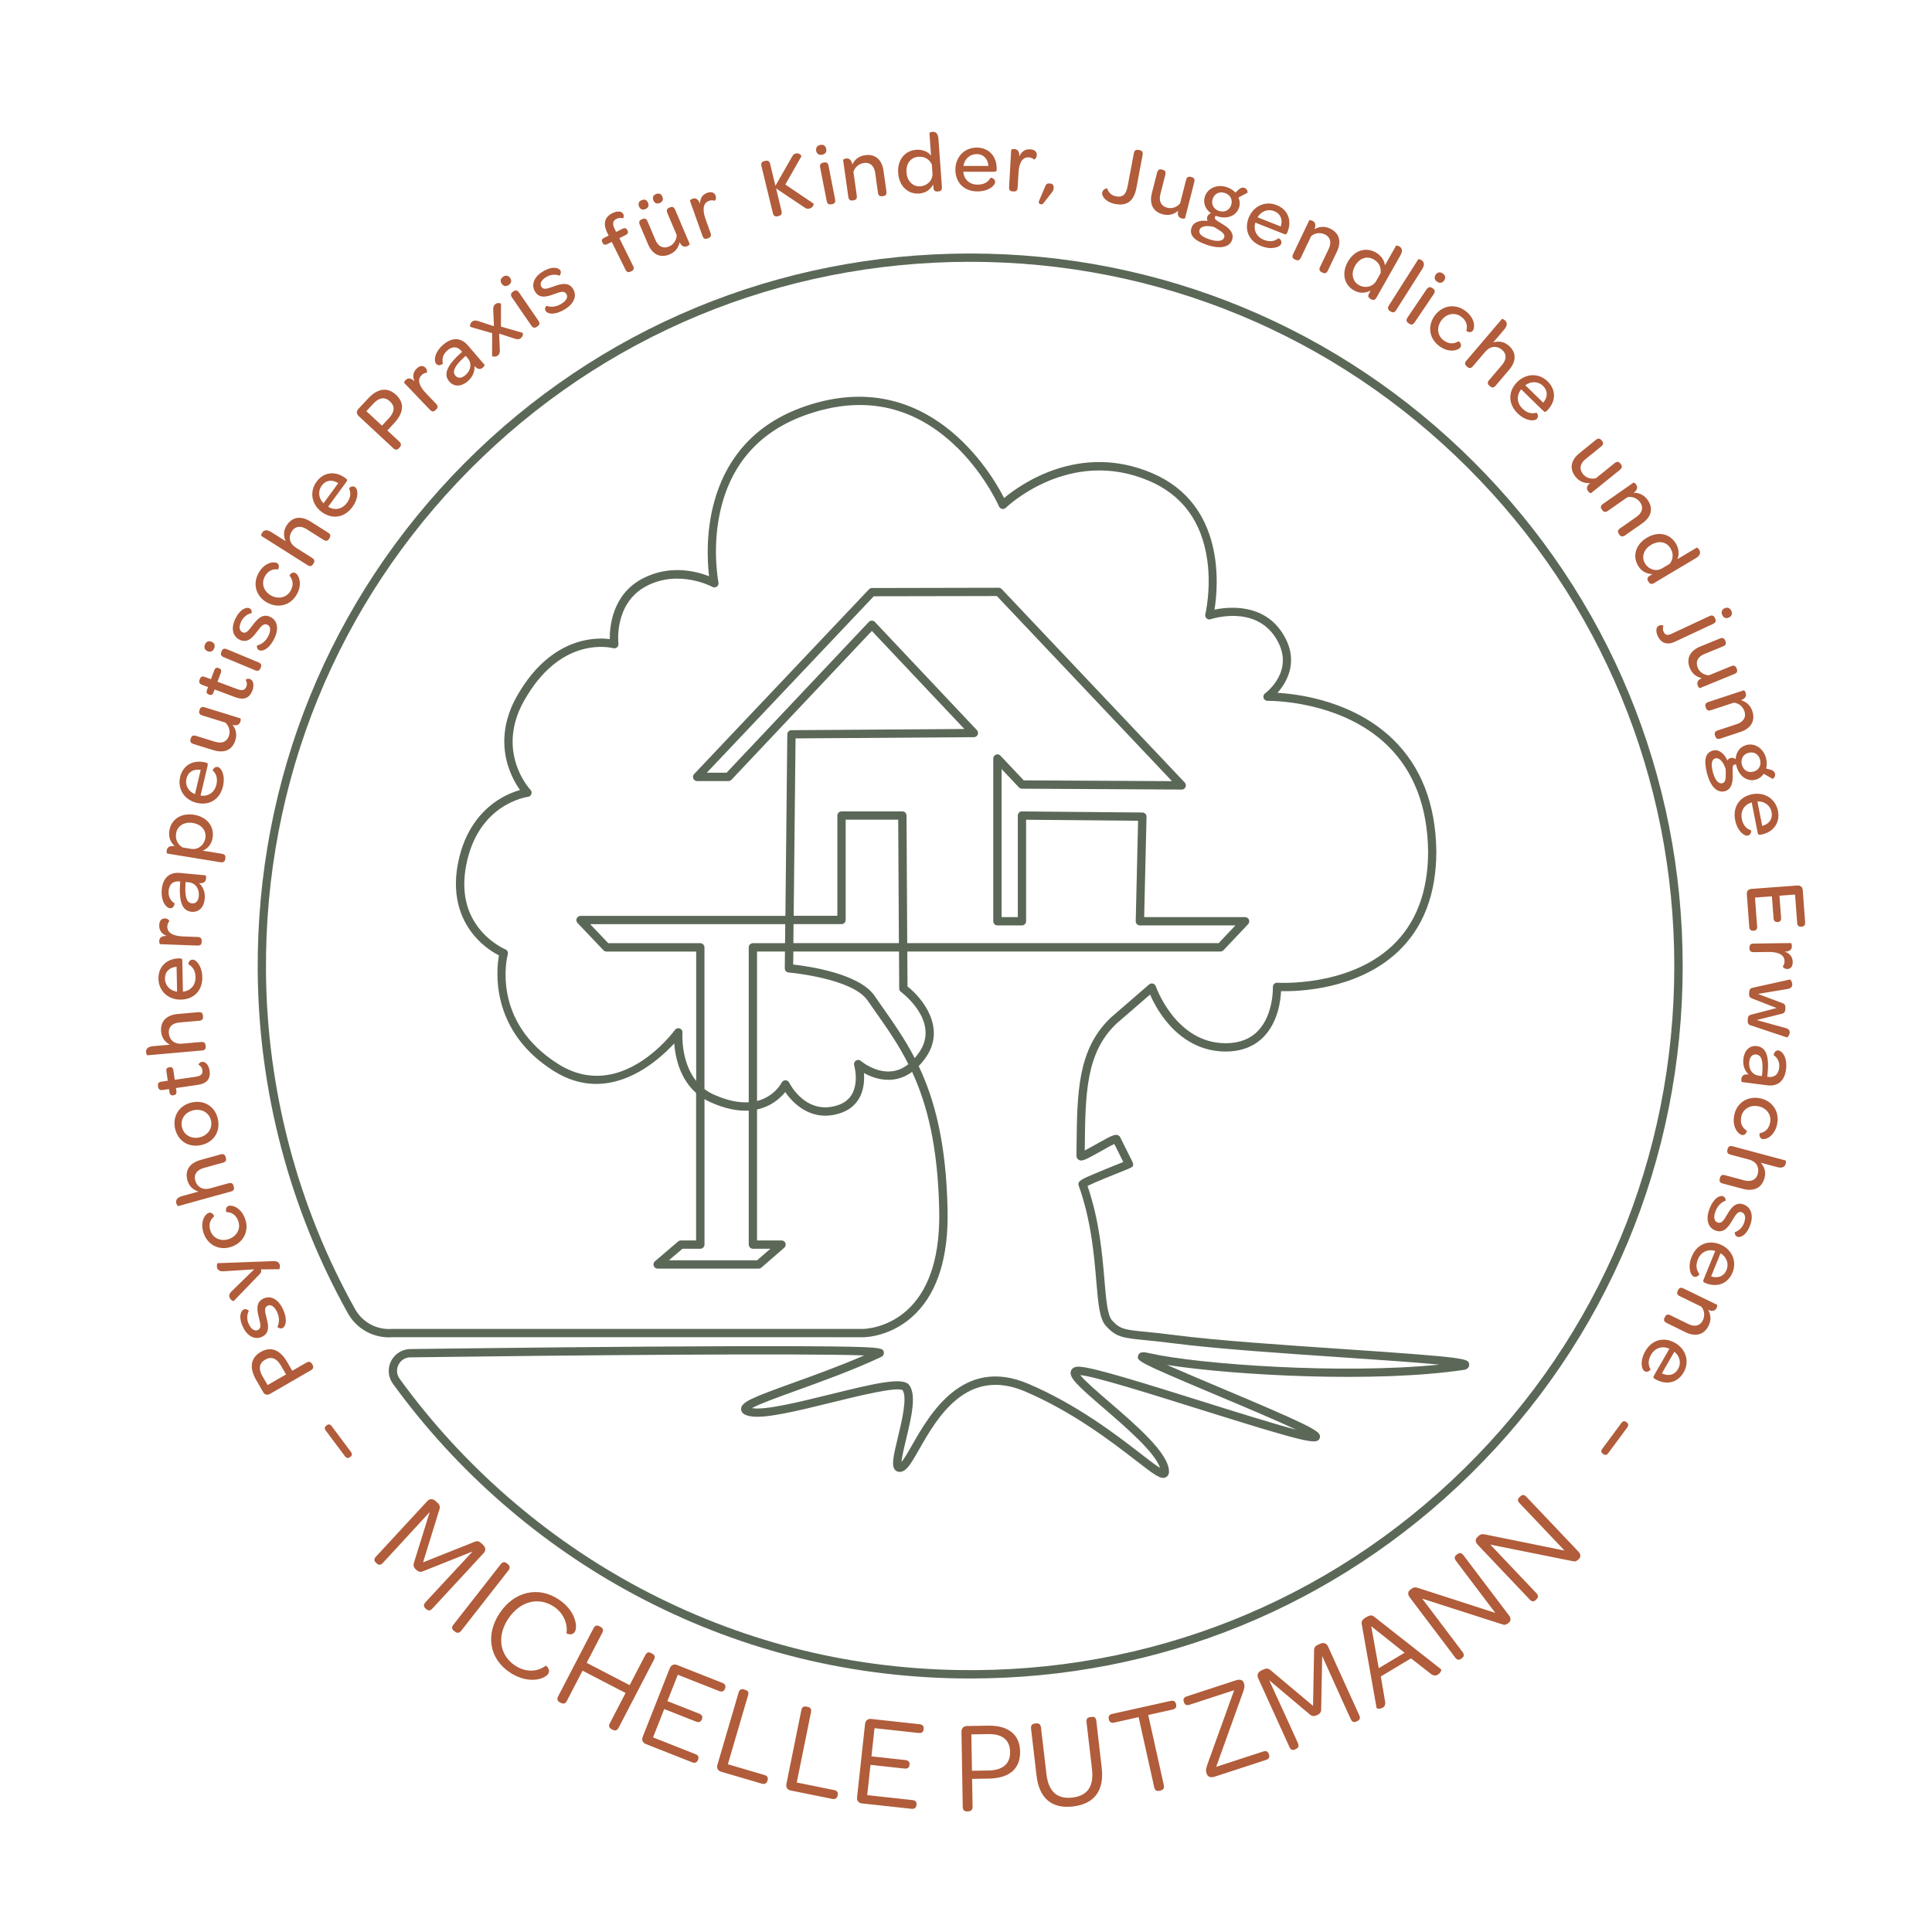 <svg xmlns="http://www.w3.org/2000/svg" xmlns:xlink="http://www.w3.org/1999/xlink" id="Baumhaus_Logo" x="0px" y="0px" viewBox="0 0 579.88 579.88" style="enable-background:new 0 0 579.88 579.88;" xml:space="preserve"><style type="text/css">	.st0{fill:#B15C3A;}	.st1{fill:#5B6858;}</style><path id="Typo" class="st0" d="M105.31,435.75c0.48,0.64,0.36,1.13-0.12,1.49l-0.19,0.14c-0.46,0.34-0.98,0.34-1.46-0.3l-5.75-7.68 c-0.48-0.65-0.34-1.14,0.12-1.49l0.19-0.14c0.48-0.36,0.98-0.34,1.46,0.3L105.31,435.75z M93.83,409.69c0.36,0.63,0.2,1.18-0.5,1.58 l-12.29,7.1c-0.79,0.46-1.59,0.26-2.02-0.48l-2.17-3.76c-2.08-3.6-1.62-6.6,1.37-8.33c3.06-1.77,5.83-0.72,8,3.04l1.5,2.59 l4.28-2.47c0.63-0.36,1.25-0.27,1.64,0.4L93.83,409.69z M85.86,412.53l-1.54-2.66c-1.29-2.23-2.92-2.82-4.72-1.78 c-1.82,1.05-2.1,2.75-0.83,4.95l1.55,2.68L85.86,412.53z M78.73,401.19c2.38-1.17,1.76-3.71,1.29-5.54 c-0.51-2.04-0.82-3.19,0.32-3.75c0.93-0.46,1.95,0.14,2.74,1.72c0.88,1.77,0.78,3.39,0.19,4.61c-0.01,0.09,0.78,0.75,1.5,0.39 c0.47-0.23,0.83-0.79,0.96-1.58c0.17-1.07-0.05-2.56-0.92-4.33c-1.43-2.89-3.68-3.98-5.82-2.92c-2.42,1.2-1.75,3.85-1.27,5.76 c0.5,2.01,0.75,3.11-0.27,3.62c-0.93,0.46-1.95-0.08-2.74-1.66c-0.7-1.42-0.63-2.91-0.04-4.07c0.05-0.08-0.81-0.76-1.53-0.4 c-0.26,0.13-0.49,0.36-0.66,0.67c-0.53,0.93-0.53,2.61,0.53,4.76C74.35,401.18,76.63,402.23,78.73,401.19z M78.3,381l5.48-0.05 c0.14,0,0.4-0.85,0.12-1.52c-0.23-0.55-0.74-0.96-1.93-0.91l-16.64,0.62c-0.14,0-0.39,0.87-0.12,1.52c0.26,0.62,0.82,1.01,2.01,0.9 l9.07-0.58l-6.64,6.47c-0.87,0.82-0.99,1.4-0.7,2.08c0.32,0.77,1.1,1.06,1.22,0.95l7.89-8.18C78.46,381.9,78.48,381.55,78.3,381z  M69.5,374.2c3.63-1.27,5.33-4.76,4.09-8.32c-0.61-1.74-1.6-2.83-2.57-3.4c-0.95-0.6-1.9-0.71-2.44-0.52 c-1.06,0.37-0.75,1.8-0.6,1.83c1.49,0.08,2.86,0.76,3.55,2.75c0.78,2.23-0.41,4.5-2.84,5.35c-2.41,0.84-4.73-0.22-5.51-2.43 c-0.7-2.01-0.05-3.37,1.06-4.37c0.1-0.12-0.58-1.42-1.59-1.07c-0.57,0.2-1.24,0.87-1.62,1.92c-0.4,1.07-0.5,2.52,0.12,4.28 C62.4,373.76,65.92,375.45,69.5,374.2z M70.18,356.2l-0.08-0.28c-0.17-0.63-0.58-1.03-1.48-0.78l-5.56,1.54 c-2.18,0.6-3.9-0.35-4.47-2.41c-0.48-1.73,0.46-3.12,2.54-3.7l5.79-1.6c0.9-0.25,1.05-0.78,0.87-1.43l-0.08-0.28 c-0.17-0.63-0.58-1.03-1.48-0.78l-6.06,1.68c-3.01,0.83-4.8,2.92-3.92,6.11c0.51,1.85,1.74,2.86,3.31,3.37l-4.94,1.37 c-1.73,0.48-1.9,1.42-1.69,2.17c0.14,0.5,0.45,0.85,0.53,0.83l15.86-4.39C70.21,357.38,70.36,356.85,70.18,356.2z M52.52,338.58 c-0.76-3.74,1.4-6.94,5.17-7.71c3.74-0.76,6.96,1.34,7.73,5.11c0.77,3.79-1.37,6.96-5.16,7.73 C56.5,344.48,53.29,342.38,52.52,338.58z M54.59,338.19c0.48,2.34,2.67,3.73,5.19,3.21c2.52-0.51,4.05-2.66,3.57-5 s-2.69-3.7-5.18-3.19C55.62,333.73,54.1,335.82,54.59,338.19z M52.94,327.47l-0.13-0.9l6.54-0.95c2.68-0.39,3.92-1.75,3.55-4.3 c-0.15-1.05-0.58-1.81-1.09-2.23c-0.39-0.31-0.8-0.44-1.21-0.38c-0.8,0.12-1.06,0.81-0.98,0.88c0.57,0.31,1.01,0.83,1.13,1.62 c0.17,1.21-0.51,1.75-2.05,1.98l-6.25,0.91l-0.41-2.81c-0.12-0.8-0.49-1.06-1.14-0.96l-0.18,0.03c-0.62,0.09-0.88,0.42-0.77,1.21 l0.41,2.81l-1.9,0.28c-0.95,0.14-1.15,0.61-1.05,1.28l0.04,0.26c0.1,0.69,0.5,1.08,1.37,0.96l1.91-0.28l0.13,0.9 c0.12,0.8,0.5,1.06,1.11,0.97l0.18-0.03C52.76,328.62,53.05,328.26,52.94,327.47z M61.73,314.06l-0.03-0.28 c-0.06-0.65-0.38-1.11-1.32-1.03l-5.75,0.5c-2.25,0.2-3.77-1.05-3.96-3.18c-0.16-1.79,1.02-2.99,3.17-3.17l5.98-0.53 c0.93-0.08,1.18-0.57,1.12-1.25l-0.03-0.29c-0.06-0.65-0.38-1.12-1.32-1.03l-6.27,0.55c-3.11,0.27-5.25,2-4.96,5.29 c0.17,1.92,1.19,3.13,2.64,3.92l-5.1,0.45c-1.79,0.16-2.13,1.05-2.06,1.82c0.04,0.52,0.29,0.92,0.37,0.91l16.4-1.44 C61.54,315.23,61.79,314.74,61.73,314.06z M47.56,293.78c-0.07-3.61,2.43-6.05,6.18-6.13l0.21,0c0.55-0.01,0.76,0.17,0.77,0.76 l0.18,9.23c0.16,0,0.31-0.03,0.47-0.06c2.05-0.4,3.37-2.07,3.32-4.28c-0.04-2.18-1.03-3.26-2.16-3.89 c-0.05-0.05,0.16-1.36,1.25-1.38c0.55-0.01,1.26,0.44,1.85,1.34c0.59,0.9,1.06,2.22,1.09,3.93c0.08,3.95-2.5,6.66-6.4,6.73 C50.52,300.12,47.63,297.48,47.56,293.78z M49.51,293.77c0.04,2.05,1.55,3.61,3.64,3.88l-0.15-7.49 C50.85,290.34,49.47,291.69,49.51,293.77z M50.03,280.91c-0.36-0.01-0.68,0.03-0.94,0.07c-1,0.22-1.28,0.86-1.3,1.46 c-0.02,0.52,0.17,0.94,0.25,0.95l11.23,0.42c0.94,0.04,1.24-0.42,1.26-1.1l0.01-0.29c0.02-0.65-0.24-1.15-1.18-1.19l-4.39-0.16 c-2.88-0.11-4.83-0.99-4.75-3.02c0.03-0.7,0.28-1.19,0.61-1.56c0.05-0.05-0.31-0.79-1.3-0.83c-1.04-0.04-1.69,0.69-1.74,1.99 C47.73,279.24,48.52,280.31,50.03,280.91z M49.56,271.6c-0.7-0.93-1.21-2.49-1.01-4.61c0.33-3.52,2.32-5.27,5.47-4.98l7.64,0.71 c0.13,0.01,0.24,0.49,0.2,0.96c-0.07,0.7-0.43,1.24-1.28,1.37c-0.24,0.03-0.53,0.06-0.86,0.02c1.26,1.08,1.91,2.79,1.73,4.68 c-0.25,2.67-1.82,4.11-3.94,3.92c-2.87-0.27-3.86-3.12-3.45-8.75l0.03-0.34l-0.26-0.02c-1.89-0.18-3.03,0.82-3.21,2.81 c-0.17,1.89,0.71,3.09,1.79,3.77c0.03,0-0.15,1.58-1.39,1.46C50.57,272.56,50.02,272.22,49.56,271.6z M57.64,271.15 c1.11,0.1,1.89-0.71,2.03-2.19c0.21-2.23-1.04-3.96-3.01-4.14l-0.96-0.09l-0.04,0.7C55.46,269.07,55.96,270.99,57.64,271.15z  M50.18,256.19c-0.08-0.01-0.22-0.46-0.13-0.97c0.1-0.62,0.5-1.26,1.66-1.28c0.13-0.01,0.47,0,0.73,0.04 c-1.28-1.18-1.93-2.74-1.6-4.71c0.54-3.31,3.48-5.36,7.41-4.72c3.88,0.63,6.12,3.5,5.57,6.91c-0.33,2.05-1.65,3.37-3,3.86l5.8,0.94 c0.92,0.15,1.13,0.68,1.02,1.33l-0.05,0.28c-0.11,0.67-0.47,1.08-1.39,0.93L50.18,256.19z M54.8,254.36l2.59,0.42 c2.08,0.34,3.9-1.16,4.24-3.21c0.38-2.31-1.15-4.14-3.76-4.56c-2.57-0.42-4.65,0.88-5.01,3.08 C52.55,251.99,53.34,253.46,54.8,254.36z M54.06,233.23c0.83-3.52,3.86-5.26,7.5-4.4l0.2,0.05c0.53,0.12,0.69,0.35,0.56,0.93 l-2.12,8.98c0.15,0.04,0.31,0.05,0.47,0.06c2.08,0.12,3.77-1.17,4.28-3.32c0.5-2.13-0.19-3.41-1.12-4.3 c-0.04-0.06,0.49-1.27,1.55-1.02c0.53,0.12,1.11,0.74,1.46,1.76c0.35,1.02,0.47,2.41,0.08,4.08c-0.91,3.85-4.07,5.83-7.87,4.93 C55.36,240.11,53.22,236.82,54.06,233.23z M58.52,238.37l1.72-7.29c-2.13-0.37-3.8,0.6-4.28,2.62 C55.49,235.7,56.56,237.59,58.52,238.37z M58.05,223.3l6.06,1.87c2.98,0.92,5.56,0.14,6.54-3.01c0.57-1.84,0.1-3.4-0.86-4.62 c0.3,0.09,0.56,0.12,0.8,0.14c0.97,0.03,1.39-0.52,1.57-1.12c0.14-0.47,0.07-0.93-0.01-0.95l-10.7-3.31 c-0.92-0.28-1.33,0.08-1.53,0.72l-0.08,0.27c-0.19,0.62-0.03,1.16,0.86,1.44l6.93,2.14c1.07,1.01,1.56,2.44,1.1,3.93 c-0.56,1.81-2.1,2.48-4.16,1.84l-5.76-1.78c-0.92-0.28-1.33,0.08-1.53,0.73l-0.08,0.27C57,222.48,57.16,223.02,58.05,223.3z  M60.65,205.55l1.8,0.67l-0.32,0.85c-0.28,0.75-0.08,1.17,0.51,1.38l0.17,0.06c0.58,0.22,1.01,0.04,1.29-0.71l0.32-0.85l6.18,2.31 c2.53,0.95,4.28,0.35,5.18-2.06c0.37-1,0.36-1.86,0.12-2.48c-0.19-0.46-0.49-0.77-0.88-0.91c-0.75-0.28-1.32,0.2-1.28,0.3 c0.35,0.55,0.49,1.21,0.21,1.97c-0.43,1.14-1.29,1.29-2.75,0.75l-5.92-2.21l0.99-2.65c0.28-0.75,0.07-1.17-0.53-1.39l-0.17-0.07 c-0.58-0.22-0.98-0.06-1.26,0.7l-0.99,2.65l-1.8-0.67c-0.9-0.34-1.3-0.01-1.54,0.62l-0.09,0.24 C59.66,204.71,59.82,205.24,60.65,205.55z M62.32,195.46c0.84,0.35,1.59,0.04,1.96-0.85c0.38-0.91,0.09-1.63-0.78-1.99 c-0.86-0.36-1.6-0.08-1.97,0.81C61.14,194.35,61.45,195.1,62.32,195.46z M67.12,197.24l9.48,3.95c0.86,0.36,1.32,0.01,1.58-0.61 l0.1-0.24c0.26-0.62,0.18-1.17-0.69-1.53l-9.48-3.95c-0.89-0.37-1.33-0.05-1.59,0.58l-0.1,0.24 C66.16,196.3,66.26,196.88,67.12,197.24z M71.99,192.05c2.4,1.13,4-0.94,5.14-2.45c1.27-1.67,1.98-2.63,3.13-2.09 c0.94,0.44,1.11,1.61,0.36,3.21c-0.84,1.79-2.16,2.72-3.48,3.02c-0.08,0.05-0.1,1.07,0.63,1.41c0.47,0.22,1.13,0.16,1.83-0.23 c0.94-0.54,1.97-1.63,2.81-3.42c1.37-2.92,0.82-5.36-1.35-6.37c-2.45-1.15-4.1,1.04-5.29,2.6c-1.26,1.65-1.96,2.53-2.99,2.04 c-0.94-0.44-1.16-1.57-0.41-3.18c0.67-1.44,1.88-2.3,3.16-2.57c0.09-0.01,0.09-1.11-0.64-1.45c-0.26-0.12-0.59-0.16-0.93-0.09 c-1.05,0.17-2.38,1.21-3.39,3.38C69.27,188.62,69.87,191.06,71.99,192.05z M80.21,180.88c3.38,1.84,7.11,0.76,8.91-2.55 c0.88-1.62,1.03-3.08,0.79-4.18c-0.19-1.11-0.75-1.89-1.25-2.16c-0.98-0.53-1.84,0.66-1.76,0.79c0.94,1.16,1.35,2.63,0.35,4.48 c-1.13,2.08-3.61,2.71-5.87,1.49c-2.24-1.22-3.02-3.65-1.9-5.71c1.02-1.87,2.46-2.3,3.95-2.14c0.15-0.01,0.66-1.38-0.27-1.89 c-0.52-0.29-1.48-0.33-2.5,0.09c-1.06,0.43-2.2,1.32-3.09,2.97C75.77,175.33,76.87,179.07,80.21,180.88z M92.05,158.84l5.08,3.21 c0.79,0.5,1.28,0.26,1.64-0.31l0.15-0.24c0.35-0.55,0.37-1.12-0.42-1.62l-5.32-3.36c-2.64-1.67-5.39-1.59-7.15,1.2 c-1.03,1.63-0.95,3.21-0.28,4.72l-4.33-2.74c-1.52-0.96-2.33-0.46-2.74,0.2c-0.28,0.44-0.33,0.9-0.26,0.94l13.91,8.8 c0.79,0.5,1.28,0.26,1.64-0.32l0.15-0.24c0.35-0.55,0.37-1.12-0.42-1.62l-4.88-3.08c-1.91-1.21-2.36-3.12-1.22-4.92 C88.57,157.93,90.23,157.69,92.05,158.84z M106.6,146.22c0.44,0.32,0.73,1.12,0.66,2.19c-0.08,1.07-0.5,2.4-1.51,3.79 c-2.33,3.19-6.02,3.78-9.17,1.48c-3.06-2.24-3.76-6.09-1.58-9.08c2.13-2.92,5.6-3.35,8.62-1.14l0.17,0.12 c0.44,0.32,0.5,0.59,0.15,1.07l-5.45,7.45c0.12,0.09,0.27,0.16,0.41,0.23c1.87,0.92,3.93,0.39,5.23-1.39 c1.29-1.76,1.16-3.21,0.64-4.4C104.77,146.49,105.72,145.58,106.6,146.22z M97.1,151.06l4.42-6.05c-1.82-1.17-3.74-0.92-4.96,0.75 C95.35,147.43,95.61,149.59,97.1,151.06z M118.05,134.54l-10.4-9.67c-0.67-0.62-0.71-1.45-0.13-2.08l2.96-3.18 c2.83-3.05,5.83-3.49,8.37-1.13c2.59,2.41,2.4,5.36-0.55,8.54l-2.04,2.19l3.62,3.36c0.53,0.5,0.63,1.12,0.1,1.69l-0.27,0.29 C119.21,135.08,118.64,135.09,118.05,134.54z M114.65,127.76l2.09-2.25c1.75-1.89,1.84-3.62,0.31-5.03 c-1.54-1.43-3.25-1.21-4.98,0.66l-2.11,2.27L114.65,127.76z M129.05,123c0.65,0.68,1.18,0.56,1.67,0.09l0.21-0.2 c0.47-0.45,0.63-1-0.02-1.67l-3.04-3.17c-2-2.08-2.78-4.07-1.32-5.47c0.51-0.49,1.03-0.66,1.52-0.7c0.07,0,0.33-0.78-0.35-1.5 c-0.72-0.75-1.7-0.68-2.63,0.22c-1.15,1.1-1.32,2.42-0.65,3.9c-0.25-0.26-0.5-0.45-0.72-0.6c-0.87-0.53-1.52-0.27-1.95,0.14 c-0.38,0.36-0.53,0.8-0.48,0.85L129.05,123z M130.93,109.21c-0.31-0.35-0.46-0.97-0.37-1.74c0.14-1.15,0.86-2.63,2.48-4.02 c2.68-2.3,5.33-2.18,7.4,0.23l5,5.82c0.08,0.1-0.17,0.52-0.52,0.83c-0.53,0.46-1.17,0.59-1.87,0.1c-0.19-0.14-0.42-0.33-0.64-0.58 c0.15,1.65-0.57,3.33-2.01,4.57c-2.03,1.74-4.17,1.69-5.56,0.08c-1.88-2.19-0.6-4.93,3.61-8.69l0.25-0.22l-0.17-0.2 c-1.24-1.44-2.74-1.52-4.26-0.21c-1.44,1.24-1.64,2.72-1.33,3.96C132.97,109.15,131.75,110.16,130.93,109.21z M139.25,107.28 c-2.68,2.47-3.66,4.2-2.55,5.49c0.73,0.85,1.86,0.8,2.98-0.16c1.7-1.46,2-3.57,0.72-5.07l-0.63-0.73L139.25,107.28z M147.73,100 l-0.04,6.81c-0.02,0.15,0.97,0.47,1.7-0.08c0.52-0.39,0.7-1.02,0.63-1.84l-0.21-4.76l4.6,1.48c0.74,0.29,1.35,0.32,1.91-0.11 c0.77-0.58,0.68-1.56,0.54-1.61l-6.5-1.87l0.01-6.85c0-0.13-0.96-0.45-1.71,0.11c-0.42,0.31-0.7,0.89-0.62,1.81l0.22,4.82l-4.62-1.5 c-0.78-0.29-1.37-0.3-1.93,0.12c-0.73,0.55-0.68,1.52-0.54,1.58L147.73,100z M153.67,89.28l5.82,8.46c0.53,0.77,1.1,0.73,1.66,0.34 l0.21-0.15c0.56-0.38,0.78-0.88,0.25-1.66l-5.82-8.46c-0.54-0.79-1.09-0.76-1.65-0.38l-0.21,0.15 C153.37,87.97,153.14,88.51,153.67,89.28z M152.7,85.53c0.81-0.56,0.95-1.32,0.42-2.09c-0.53-0.77-1.3-0.93-2.1-0.39 c-0.81,0.56-0.96,1.36-0.43,2.13C151.12,85.93,151.91,86.08,152.7,85.53z M166.23,88.3c1.98-0.71,3.09-1.14,3.77-0.06 c0.55,0.88,0.06,1.96-1.44,2.9c-1.67,1.05-3.29,1.11-4.56,0.65c-0.09,0-0.67,0.85-0.24,1.53c0.28,0.44,0.87,0.75,1.67,0.8 c1.08,0.06,2.54-0.3,4.22-1.35c2.73-1.71,3.59-4.06,2.33-6.09c-1.43-2.29-4.01-1.36-5.86-0.69c-1.95,0.7-3.02,1.06-3.62,0.09 c-0.55-0.88-0.12-1.95,1.38-2.89c1.34-0.84,2.83-0.92,4.05-0.45c0.08,0.04,0.67-0.88,0.25-1.57c-0.15-0.24-0.41-0.45-0.73-0.58 c-0.98-0.43-2.65-0.27-4.68,1c-2.58,1.61-3.39,3.99-2.15,5.98C161.99,89.82,164.46,88.95,166.23,88.3z M180.86,72.87 c0.29,0.58,0.72,0.75,1.46,0.38l1.3-0.64l4.11,8.32c0.41,0.84,0.98,0.88,1.59,0.58l0.23-0.12c0.61-0.3,0.88-0.75,0.46-1.59 l-4.11-8.32l1.84-0.91c0.75-0.37,0.88-0.81,0.6-1.37l-0.08-0.16c-0.28-0.56-0.71-0.72-1.45-0.36l-1.89,0.93l-0.4-0.82 c-0.78-1.58-0.64-2.53,0.48-3.08c0.7-0.35,1.51-0.34,2-0.18c0.07,0.02,0.39-0.63,0.06-1.28c-0.2-0.4-0.57-0.68-1.12-0.75 c-0.56-0.07-1.28,0.05-2.14,0.48c-2.24,1.1-2.92,3.07-1.53,5.89l0.42,0.84l-1.31,0.64c-0.75,0.37-0.89,0.79-0.61,1.35L180.86,72.87z  M198.03,60.93c0.86-0.37,1.14-1.05,0.77-1.91c-0.38-0.89-1.05-1.14-1.93-0.76c-0.81,0.34-1.12,1.01-0.75,1.9 C196.48,61.02,197.19,61.28,198.03,60.93z M200.8,73.99c-1.75,0.74-3.25-0.01-4.09-1.99l-2.35-5.55c-0.38-0.89-0.92-0.97-1.54-0.7 l-0.26,0.11c-0.6,0.25-0.91,0.72-0.54,1.59l2.48,5.84c1.22,2.87,3.48,4.34,6.52,3.05c1.77-0.75,2.66-2.12,2.98-3.64 c0.12,0.29,0.27,0.51,0.41,0.7c0.6,0.76,1.29,0.72,1.87,0.48c0.46-0.19,0.76-0.55,0.73-0.62l-4.37-10.32 c-0.38-0.89-0.92-0.97-1.54-0.7l-0.26,0.11c-0.6,0.25-0.91,0.72-0.54,1.58l2.83,6.68C203.01,72.09,202.23,73.38,200.8,73.99z  M193.72,62.76c0.86-0.37,1.14-1.05,0.77-1.91c-0.38-0.89-1.05-1.14-1.93-0.76c-0.81,0.34-1.12,1.01-0.75,1.9 C192.17,62.85,192.88,63.11,193.72,62.76z M212.33,71.59l0.27-0.1c0.61-0.22,0.98-0.66,0.67-1.54l-1.48-4.14 c-0.97-2.72-0.88-4.85,1.03-5.53c0.66-0.24,1.21-0.18,1.68-0.02c0.07,0.03,0.62-0.58,0.29-1.51c-0.35-0.98-1.27-1.31-2.49-0.88 c-1.49,0.53-2.19,1.67-2.19,3.3c-0.12-0.34-0.28-0.62-0.41-0.85c-0.58-0.84-1.28-0.87-1.84-0.67c-0.49,0.17-0.81,0.51-0.79,0.58 l3.78,10.58C211.16,71.7,211.7,71.81,212.33,71.59z M232.94,56.55l8.44,5.66c0.56,0.43,1.04,0.52,1.59,0.39 c1.14-0.28,1.35-1.4,1.21-1.5l-8.47-5.71l4.84-8.5c0.03-0.11-0.59-1.09-1.7-0.82c-0.46,0.11-0.85,0.37-1.24,1.18l-4.87,8.51 l-1.59-6.57c-0.19-0.78-0.67-1.1-1.43-0.91l-0.38,0.09c-0.71,0.17-0.99,0.67-0.8,1.45l3.44,14.17c0.19,0.78,0.67,1.1,1.37,0.93 l0.38-0.09c0.76-0.18,1.04-0.68,0.85-1.46L232.94,56.55z M247.33,48.77l-0.26,0.05c-0.66,0.13-1.09,0.53-0.91,1.45l1.98,10.08 c0.18,0.92,0.72,1.1,1.38,0.97l0.25-0.05c0.66-0.13,1.07-0.5,0.89-1.42l-1.98-10.08C248.51,48.83,248,48.64,247.33,48.77z  M246.77,46.44c0.97-0.19,1.4-0.83,1.22-1.75c-0.18-0.92-0.83-1.38-1.77-1.19c-0.97,0.19-1.42,0.86-1.24,1.78 C245.15,46.18,245.82,46.63,246.77,46.44z M259.35,48.91c1.8-0.25,3.04,0.88,3.33,2.97l0.84,5.97c0.13,0.93,0.63,1.14,1.3,1.05 l0.28-0.04c0.64-0.09,1.09-0.44,0.96-1.37l-0.89-6.28c-0.43-3.06-2.27-5.09-5.54-4.63c-1.88,0.27-3.12,1.36-3.81,2.77 c-0.29-1.64-1.19-1.88-1.88-1.78c-0.51,0.07-0.9,0.34-0.89,0.42l1.57,11.12c0.13,0.93,0.63,1.14,1.3,1.05l0.28-0.04 c0.64-0.09,1.09-0.44,0.96-1.37l-1.01-7.18C256.61,50.19,257.73,49.14,259.35,48.91z M282.71,56.15c0.07,0.93-0.38,1.25-1.06,1.3 l-0.26,0.02c-0.67,0.05-1.16-0.2-1.23-1.14l-0.07-0.96c-0.88,1.57-2.24,2.58-4.21,2.72c-3.35,0.24-6.02-2.21-6.3-6.15 c-0.28-3.94,2-6.74,5.45-6.98c2.02-0.14,3.62,0.68,4.42,1.75l-0.48-6.79c-0.01-0.08,0.42-0.32,0.91-0.35 c0.8-0.06,1.66,0.3,1.79,2.09L282.71,56.15z M279.87,52l-0.19-2.65c-0.76-1.54-2.1-2.43-4.02-2.3c-2.33,0.17-3.76,2.04-3.58,4.71 c0.18,2.59,1.92,4.32,4.15,4.17C278.31,55.78,280.02,54.12,279.87,52z M293.36,57.45c-3.95,0-6.6-2.62-6.61-6.52 c0-3.8,2.7-6.63,6.39-6.63c3.61,0,6.01,2.55,6.01,6.29l0,0.21c0,0.55-0.18,0.75-0.78,0.75l-9.23,0c0,0.16,0.03,0.31,0.05,0.47 c0.36,2.05,2,3.41,4.21,3.4c2.19,0,3.28-0.96,3.93-2.08c0.05-0.05,1.35,0.18,1.35,1.27c0,0.54-0.47,1.25-1.38,1.82 C296.4,57.01,295.08,57.45,293.36,57.45z M289.17,49.81l7.49,0c-0.13-2.16-1.46-3.56-3.54-3.56 C291.07,46.25,289.48,47.73,289.17,49.81z M311.19,46.6c0.06-1.04-0.66-1.7-1.96-1.78c-1.58-0.09-2.67,0.68-3.3,2.18 c0.02-0.36-0.01-0.68-0.05-0.94c-0.2-1-0.84-1.3-1.43-1.33c-0.52-0.03-0.95,0.15-0.95,0.23l-0.63,11.21 c-0.05,0.93,0.4,1.25,1.07,1.28l0.29,0.02c0.65,0.04,1.16-0.22,1.21-1.16l0.25-4.39c0.16-2.88,1.08-4.81,3.1-4.69 c0.7,0.04,1.18,0.3,1.55,0.63C310.38,47.93,311.13,47.59,311.19,46.6z M313.04,61.16l2.46-3.12c0.55-0.6,0.7-1.06,0.74-1.5 l0.01-0.13c0.07-0.8-0.33-1.26-0.97-1.32l-0.23-0.02c-0.88-0.08-1.13,0.31-1.43,1.09l-1.81,4.27 C311.52,61.2,312.67,61.57,313.04,61.16z M341.1,56.33l1.85-9.86c0.15-0.79-0.16-1.27-0.9-1.41l-0.38-0.07 c-0.74-0.14-1.2,0.2-1.35,0.99l-1.85,9.83c-0.49,2.63-1.5,3.5-3.52,3.12c-1.35-0.25-2.26-1.19-2.65-2.38 c-0.03-0.11-1.28,0.21-1.47,1.2c-0.24,1.25,1.24,2.98,3.89,3.48C338.28,61.91,340.35,60.34,341.1,56.33z M358.46,54.65 c0.24-0.93-0.15-1.33-0.8-1.49l-0.28-0.07c-0.63-0.16-1.16,0.02-1.39,0.93l-1.79,7.03c-0.96,1.12-2.36,1.68-3.87,1.29 c-1.84-0.47-2.58-1.97-2.05-4.06l1.49-5.84c0.24-0.93-0.14-1.32-0.8-1.49l-0.28-0.07c-0.63-0.16-1.16,0.03-1.39,0.93l-1.57,6.15 c-0.77,3.02,0.14,5.56,3.33,6.38c1.86,0.47,3.4-0.07,4.57-1.09c-0.08,0.3-0.09,0.57-0.1,0.81c0.02,0.97,0.59,1.36,1.2,1.51 c0.48,0.12,0.93,0.02,0.95-0.05L358.46,54.65z M361.63,59.01c0.81-2.5,3.61-3.8,6.56-2.85c1.04,0.34,1.94,0.93,2.61,1.64l1.01-0.93 c0.61-0.52,1.1-0.68,1.71-0.48c0.92,0.3,1.01,1.42,0.92,1.45l-2.71,1.44c0.4,0.95,0.5,1.99,0.18,2.98c-0.81,2.5-3.53,3.64-6.55,2.66 l-0.45-0.14c-0.15,0.12-0.21,0.23-0.26,0.38c-0.25,0.77,0.87,1.21,2.77,2.41c1.54,0.99,3.04,2.41,2.41,4.37 c-0.73,2.25-3.48,2.89-7.41,1.61c-4.01-1.3-5.52-2.97-4.79-5.19c0.56-1.73,2.57-2.36,4.84-2.04c-0.22-0.34-0.27-0.77-0.11-1.26 c0.16-0.5,0.58-0.85,1.08-1.07C361.75,62.77,361.03,60.86,361.63,59.01z M364.41,68.14c-2.07-0.54-3.98-0.36-4.39,0.9 c-0.34,1.06,0.67,2.05,3.02,2.81c2.4,0.78,4.03,0.57,4.41-0.62c0.3-0.94-0.7-1.65-1.9-2.39L364.41,68.14z M365.89,63.32 c1.63,0.53,3.12-0.19,3.65-1.8c0.51-1.58-0.26-3.06-1.94-3.61c-1.61-0.52-3.1,0.2-3.62,1.8C363.45,61.32,364.26,62.79,365.89,63.32z  M374.79,65.37c1.4-3.53,4.96-5.17,8.39-3.81c3.36,1.33,4.65,4.58,3.27,8.06l-0.08,0.19c-0.2,0.51-0.45,0.63-1,0.41l-8.58-3.4 c-0.06,0.15-0.09,0.3-0.12,0.45c-0.42,2.04,0.61,3.9,2.66,4.72c2.03,0.8,3.4,0.31,4.42-0.49c0.07-0.03,1.19,0.67,0.79,1.68 c-0.2,0.51-0.89,0.99-1.95,1.18c-1.06,0.2-2.45,0.12-4.05-0.51C374.85,72.41,373.36,69,374.79,65.37z M377.45,65.22l6.96,2.76 c0.67-2.05-0.04-3.85-1.98-4.61C380.53,62.61,378.51,63.4,377.45,65.22z M388.61,77.86l0.26,0.12c0.59,0.28,1.16,0.23,1.56-0.61 l3.13-6.54c1.12-0.9,2.63-1.16,4.11-0.46c1.64,0.78,2.04,2.42,1.14,4.32l-2.6,5.44c-0.4,0.84-0.1,1.3,0.51,1.6l0.26,0.12 c0.59,0.28,1.16,0.23,1.56-0.61l2.73-5.72c1.33-2.79,0.93-5.49-2.05-6.92c-1.71-0.82-3.35-0.59-4.71,0.2 c0.67-1.52,0.05-2.22-0.58-2.52c-0.47-0.22-0.93-0.22-0.97-0.15l-4.84,10.13C387.7,77.11,388,77.57,388.61,77.86z M404.54,78.57 c1.95-3.44,5.39-4.5,8.4-2.8c1.76,1,2.64,2.57,2.72,3.9l3.36-5.93c0.04-0.07,0.53-0.03,0.96,0.21c0.7,0.4,1.22,1.17,0.33,2.73 l-7.17,12.64c-0.46,0.81-1.01,0.83-1.6,0.5l-0.23-0.13c-0.59-0.33-0.85-0.81-0.39-1.63l0.47-0.84c-1.6,0.82-3.3,0.91-5.02-0.07 C403.47,85.53,402.59,82.01,404.54,78.57z M407.87,85.57c1.81,1.03,4.15,0.59,5.2-1.26l1.31-2.31c0.22-1.7-0.4-3.19-2.08-4.14 c-2.04-1.16-4.27-0.39-5.59,1.94C405.43,82.06,405.92,84.47,407.87,85.57z M417.2,93.37l0.22,0.14c0.57,0.36,1.12,0.37,1.62-0.42 l7.79-12.27c0.96-1.51,0.48-2.31-0.2-2.75c-0.42-0.26-0.9-0.33-0.94-0.26l-8.83,13.89C416.37,92.51,416.63,93.01,417.2,93.37z  M431.35,84.55c0.82,0.55,1.58,0.41,2.1-0.37c0.52-0.78,0.39-1.56-0.41-2.1c-0.82-0.55-1.61-0.4-2.14,0.38 C430.4,83.21,430.55,84.01,431.35,84.55z M422.74,97l0.21,0.15c0.56,0.38,1.11,0.4,1.63-0.37l5.75-8.51c0.54-0.8,0.31-1.3-0.25-1.68 l-0.22-0.14c-0.56-0.38-1.14-0.4-1.67,0.38l-5.75,8.51C421.93,96.11,422.18,96.62,422.74,97z M430.68,94.66 c-2.3,3.09-1.75,6.93,1.27,9.18c1.48,1.1,2.91,1.45,4.03,1.38c1.13-0.04,1.97-0.47,2.32-0.93c0.67-0.9-0.39-1.91-0.53-1.85 c-1.28,0.76-2.79,0.97-4.48-0.29c-1.9-1.41-2.18-3.96-0.64-6.02c1.52-2.04,4.04-2.47,5.92-1.07c1.71,1.27,1.93,2.76,1.56,4.21 c-0.02,0.15,1.28,0.85,1.91,0c0.36-0.48,0.54-1.42,0.27-2.49c-0.27-1.11-1-2.36-2.5-3.48C436.8,91.05,432.94,91.61,430.68,94.66z  M440.19,109.94l0.22,0.19c0.5,0.42,1.06,0.53,1.66-0.19l3.75-4.39c1.47-1.72,3.43-1.89,5.05-0.51c1.36,1.16,1.37,2.84-0.03,4.48 l-3.9,4.57c-0.61,0.71-0.44,1.23,0.08,1.67l0.22,0.19c0.5,0.42,1.06,0.53,1.66-0.19l4.08-4.79c2.03-2.37,2.34-5.11-0.17-7.25 c-1.46-1.25-3.04-1.4-4.63-0.94l3.32-3.9c1.17-1.36,0.78-2.24,0.19-2.74c-0.4-0.34-0.85-0.45-0.9-0.39l-10.68,12.52 C439.51,108.98,439.68,109.5,440.19,109.94z M455.31,114.74c2.65-2.71,6.57-2.85,9.21-0.27c2.58,2.53,2.52,6.02-0.1,8.7l-0.15,0.15 c-0.38,0.39-0.66,0.41-1.08-0.01l-6.6-6.45c-0.11,0.11-0.2,0.24-0.29,0.37c-1.17,1.72-0.95,3.84,0.63,5.38 c1.56,1.53,3.02,1.6,4.26,1.26c0.07,0,0.84,1.07,0.08,1.86c-0.38,0.39-1.21,0.57-2.26,0.34c-1.05-0.23-2.31-0.84-3.54-2.04 C452.65,121.26,452.59,117.53,455.31,114.74z M457.82,115.63l5.36,5.23c1.42-1.63,1.45-3.57-0.04-5.02 C461.67,114.4,459.5,114.36,457.82,115.63z M486.48,139.3l-0.18-0.22c-0.41-0.51-0.95-0.67-1.67-0.09l-5.64,4.56 c-1.44,0.33-2.89-0.07-3.88-1.28c-1.19-1.48-0.89-3.13,0.79-4.48l4.69-3.79c0.75-0.6,0.68-1.15,0.25-1.67l-0.18-0.22 c-0.41-0.5-0.95-0.67-1.67-0.08l-4.93,3.99c-2.43,1.96-3.22,4.54-1.14,7.11c1.21,1.5,2.77,1.98,4.31,1.86 c-0.24,0.2-0.41,0.4-0.56,0.59c-0.57,0.79-0.34,1.44,0.05,1.93c0.31,0.38,0.73,0.58,0.79,0.53l8.72-7.04 C486.98,140.36,486.9,139.82,486.48,139.3z M480.92,153.11c0.37,0.53,0.89,0.77,1.66,0.24l5.94-4.15c1.42-0.23,2.86,0.28,3.8,1.63 c1.04,1.49,0.59,3.11-1.14,4.31l-4.94,3.45c-0.77,0.54-0.73,1.08-0.35,1.64l0.16,0.24c0.37,0.53,0.89,0.77,1.66,0.24l5.2-3.63 c2.54-1.77,3.51-4.32,1.62-7.03c-1.09-1.56-2.62-2.16-4.19-2.14c1.33-0.99,1.14-1.91,0.74-2.48c-0.3-0.43-0.71-0.65-0.77-0.6 l-9.21,6.43c-0.77,0.54-0.73,1.08-0.35,1.64L480.92,153.11z M495.98,172.32c-1.8-0.08-3.31-0.83-4.33-2.53 c-1.72-2.88-0.75-6.37,2.65-8.39c3.39-2.03,6.91-1.25,8.69,1.72c1.04,1.74,1.02,3.54,0.44,4.73l5.85-3.49 c0.07-0.04,0.47,0.23,0.73,0.66c0.41,0.69,0.48,1.62-1.06,2.54L496.46,175c-0.8,0.48-1.29,0.23-1.64-0.35l-0.13-0.22 c-0.35-0.58-0.34-1.13,0.46-1.61L495.98,172.32z M498.88,170.58l2.28-1.36c1.03-1.37,1.22-2.97,0.24-4.62 c-1.2-2.01-3.52-2.44-5.82-1.07c-2.23,1.33-2.99,3.66-1.84,5.58C494.8,170.9,497.05,171.68,498.88,170.58z M518.92,185.35 c0.85-0.4,1.13-1.13,0.73-2c-0.42-0.9-1.18-1.17-2.03-0.78c-0.83,0.39-1.1,1.15-0.69,2.02 C517.35,185.48,518.08,185.74,518.92,185.35z M499.32,189.64c-0.31-0.66-0.22-1.33-0.04-1.82c0.03-0.07-0.7-0.33-1.34-0.04 c-0.33,0.16-0.56,0.41-0.68,0.75c-0.21,0.59-0.14,1.42,0.3,2.36c1.04,2.21,2.88,2.79,5.19,1.71l11.42-5.34 c0.87-0.41,0.93-0.95,0.65-1.57l-0.11-0.24c-0.29-0.61-0.78-0.93-1.63-0.53l-11.28,5.27C500.52,190.8,499.79,190.65,499.32,189.64z  M507.2,200.53c0.73,1.78,2.08,2.69,3.6,3.02c-0.29,0.12-0.51,0.27-0.71,0.4c-0.77,0.59-0.74,1.29-0.5,1.86 c0.19,0.46,0.54,0.76,0.61,0.73l10.37-4.24c0.89-0.36,0.98-0.91,0.72-1.53l-0.11-0.26c-0.25-0.6-0.71-0.92-1.58-0.56l-6.71,2.75 c-1.47-0.1-2.75-0.89-3.34-2.34c-0.72-1.76,0.05-3.25,2.04-4.07l5.58-2.29c0.89-0.36,0.98-0.9,0.72-1.53l-0.11-0.26 c-0.25-0.6-0.71-0.92-1.58-0.56l-5.87,2.4C507.45,195.23,505.95,197.47,507.2,200.53z M511.93,212.19l0.09,0.27 c0.2,0.62,0.63,1,1.52,0.7l6.89-2.27c1.43,0.19,2.66,1.09,3.17,2.65c0.57,1.73-0.33,3.15-2.33,3.81l-5.73,1.89 c-0.89,0.29-1.01,0.83-0.8,1.47l0.09,0.27c0.2,0.62,0.63,1,1.52,0.7l6.03-1.99c2.94-0.97,4.61-3.14,3.57-6.27 c-0.59-1.8-1.89-2.83-3.4-3.26c1.56-0.57,1.64-1.5,1.42-2.17c-0.16-0.49-0.49-0.82-0.57-0.8l-10.67,3.52 C511.84,211.01,511.72,211.54,511.93,212.19z M530.08,227.59c0.27,1.06,0.26,2.13,0.02,3.08l1.33,0.35 c0.76,0.23,1.17,0.56,1.33,1.19c0.24,0.93-0.65,1.62-0.72,1.56l-2.67-1.51c-0.58,0.85-1.41,1.49-2.42,1.76 c-2.54,0.66-4.96-1.02-5.76-4.09l-0.12-0.45c-0.18-0.06-0.31-0.05-0.46-0.01c-0.78,0.2-0.56,1.38-0.54,3.63 c-0.01,1.83-0.4,3.86-2.38,4.38c-2.29,0.59-4.31-1.38-5.34-5.38c-1.06-4.08-0.46-6.25,1.8-6.83c1.76-0.46,3.38,0.9,4.32,2.99 c0.17-0.37,0.5-0.64,1.01-0.77c0.5-0.13,1.03,0.03,1.48,0.34c0.1-2.09,1.32-3.73,3.21-4.22C526.7,222.94,529.31,224.6,530.08,227.59 z M517.98,232.18l-0.02-1.34c-0.66-2.03-1.83-3.55-3.12-3.22c-1.08,0.28-1.37,1.67-0.75,4.06c0.63,2.44,1.68,3.7,2.89,3.39 C517.94,234.82,518,233.6,517.98,232.18z M524.82,225.95c-1.63,0.42-2.44,1.89-2.01,3.55c0.43,1.66,1.84,2.53,3.47,2.11 c1.61-0.42,2.44-1.87,2-3.58C527.86,226.39,526.46,225.52,524.82,225.95z M533.65,243.38c0.7,3.55-1.34,6.39-5.01,7.11l-0.2,0.04 c-0.54,0.1-0.78-0.03-0.89-0.62l-1.78-9.06c-0.15,0.03-0.3,0.09-0.45,0.14c-1.95,0.75-2.96,2.62-2.53,4.79 c0.42,2.14,1.58,3.03,2.8,3.45c0.06,0.04,0.08,1.36-0.99,1.57c-0.54,0.11-1.32-0.22-2.05-1c-0.74-0.78-1.43-2-1.76-3.68 c-0.76-3.88,1.3-6.99,5.13-7.74C529.63,237.65,532.94,239.76,533.65,243.38z M531.73,243.73c-0.4-2.01-2.16-3.28-4.26-3.19 l1.45,7.35C531.01,247.35,532.13,245.77,531.73,243.73z M541.08,267.1c-0.06-0.86-0.7-1.38-1.61-1.32l-13.8,1.02 c-0.91,0.07-1.44,0.68-1.37,1.54l0.73,9.88c0.06,0.83,0.5,1.19,1.26,1.13l0.13-0.01c0.7-0.05,1.03-0.47,0.97-1.3l-0.64-8.64 l5.08-0.38l0.49,6.56c0.06,0.83,0.48,1.21,1.21,1.16l0.08-0.01c0.7-0.05,1.04-0.47,0.97-1.32l-0.49-6.56l4.69-0.35l0.63,8.48 c0.06,0.83,0.48,1.21,1.21,1.16l0.16-0.01c0.7-0.05,1.08-0.5,1.02-1.33L541.08,267.1z M535.67,285.63c0.36,0,0.67-0.06,0.93-0.12 c0.98-0.27,1.23-0.93,1.23-1.53c-0.01-0.52-0.22-0.93-0.3-0.93l-11.23,0.16c-0.94,0.01-1.21,0.49-1.21,1.16l0,0.29 c0.01,0.65,0.3,1.14,1.24,1.13l4.39-0.06c2.88-0.04,4.87,0.73,4.9,2.76c0.01,0.7-0.22,1.2-0.52,1.59c-0.05,0.05,0.35,0.78,1.34,0.76 c1.04-0.01,1.65-0.78,1.63-2.08C538.06,287.18,537.21,286.16,535.67,285.63z M537.26,293.99l-11.36,2.52 c-0.63,0.15-0.87,0.61-0.92,1.54c-0.05,1.01,0.16,1.34,0.83,1.61l7.43,2.89l-7.68,2.01c-0.71,0.2-0.94,0.47-0.99,1.54 c-0.05,0.94,0.13,1.41,0.75,1.6l11.03,3.68c0.13,0.03,0.79-0.69,0.83-1.44c0.03-0.52-0.25-1.16-1.31-1.4l-8.6-2.38l7.63-1.91 c0.63-0.15,0.94-0.57,0.99-1.51c0.05-0.96-0.21-1.42-0.83-1.63l-7.43-2.79l8.86-1.48c1.08-0.15,1.42-0.73,1.45-1.28 C537.97,294.81,537.42,293.94,537.26,293.99z M535.23,316.34c0.66,0.95,1.11,2.53,0.84,4.64c-0.45,3.5-2.5,5.18-5.65,4.77l-7.6-0.98 c-0.13-0.02-0.22-0.5-0.16-0.96c0.09-0.7,0.47-1.22,1.32-1.32c0.24-0.02,0.53-0.04,0.86,0.01c-1.22-1.13-1.81-2.85-1.56-4.74 c0.34-2.65,1.96-4.04,4.08-3.77c2.86,0.37,3.75,3.26,3.12,8.87l-0.04,0.33l0.26,0.03c1.88,0.24,3.05-0.71,3.31-2.69 c0.24-1.88-0.59-3.12-1.65-3.83c-0.03,0,0.2-1.57,1.44-1.41C534.26,315.35,534.79,315.71,535.23,316.34z M527.14,316.5 c-1.11-0.14-1.92,0.64-2.11,2.11c-0.29,2.22,0.9,4,2.86,4.25l0.96,0.12l0.06-0.7C529.25,318.66,528.82,316.72,527.14,316.5z  M528.17,340.15c-0.14,0.05-0.22,1.52,0.83,1.73c0.59,0.12,1.51-0.13,2.36-0.84c0.88-0.73,1.7-1.92,2.06-3.76 c0.72-3.67-1.46-6.91-5.18-7.64c-3.78-0.74-7.01,1.41-7.73,5.11c-0.35,1.81-0.05,3.25,0.5,4.23c0.52,1,1.28,1.58,1.84,1.69 c1.1,0.21,1.56-1.18,1.44-1.28c-1.24-0.83-2.08-2.1-1.67-4.17c0.45-2.32,2.63-3.67,5.15-3.18c2.5,0.49,3.97,2.58,3.52,4.88 C530.88,339.01,529.63,339.85,528.17,340.15z M520.02,344.05c-0.91-0.24-1.3,0.14-1.48,0.79l-0.07,0.28 c-0.17,0.63-0.02,1.18,0.89,1.42l5.58,1.49c2.19,0.58,3.19,2.28,2.64,4.34c-0.46,1.73-1.97,2.46-4.06,1.91l-5.8-1.55 c-0.9-0.24-1.3,0.14-1.48,0.79l-0.07,0.28c-0.17,0.63-0.02,1.18,0.89,1.42l6.08,1.62c3.01,0.8,5.62-0.09,6.47-3.28 c0.5-1.86-0.05-3.35-1.15-4.58l4.95,1.32c1.73,0.46,2.36-0.26,2.56-1.01c0.13-0.5,0.04-0.96-0.04-0.98L520.02,344.05z  M523.25,361.49c-2.51-0.85-3.87,1.39-4.83,3.01c-1.07,1.81-1.67,2.84-2.88,2.43c-0.99-0.33-1.29-1.47-0.72-3.15 c0.63-1.87,1.84-2.95,3.12-3.4c0.07-0.06-0.02-1.08-0.79-1.33c-0.49-0.17-1.14-0.03-1.79,0.44c-0.87,0.64-1.77,1.85-2.4,3.72 c-1.03,3.06-0.2,5.42,2.07,6.18c2.56,0.86,3.96-1.5,4.97-3.19c1.07-1.78,1.66-2.73,2.74-2.37c0.99,0.33,1.33,1.43,0.77,3.11 c-0.5,1.5-1.61,2.5-2.84,2.91c-0.09,0.02,0.04,1.11,0.8,1.37c0.27,0.09,0.6,0.09,0.94-0.01c1.03-0.29,2.22-1.47,2.99-3.74 C526.35,364.58,525.47,362.23,523.25,361.49z M520.01,381.93c-1.36,3.35-4.62,4.6-8.09,3.19l-0.19-0.08 c-0.51-0.2-0.63-0.45-0.4-1.01l3.48-8.55c-0.14-0.06-0.3-0.09-0.45-0.13c-2.04-0.44-3.91,0.57-4.74,2.62 c-0.82,2.02-0.34,3.4,0.45,4.42c0.03,0.07-0.68,1.18-1.69,0.77c-0.51-0.21-0.98-0.9-1.17-1.96s-0.1-2.45,0.55-4.04 c1.49-3.66,4.92-5.13,8.53-3.66C519.8,374.93,521.4,378.51,520.01,381.93z M516.4,376.16l-2.82,6.94c2.05,0.69,3.85-0.01,4.63-1.93 C518.99,379.26,518.21,377.24,516.4,376.16z M505.27,386.71c-0.84-0.41-1.3-0.12-1.6,0.49l-0.12,0.26c-0.29,0.58-0.25,1.15,0.6,1.56 l6.52,3.18c0.89,1.13,1.14,2.64,0.42,4.11c-0.8,1.64-2.43,2.02-4.33,1.1l-5.42-2.65c-0.84-0.41-1.3-0.12-1.6,0.49l-0.13,0.26 c-0.29,0.58-0.24,1.15,0.6,1.56l5.7,2.79c2.78,1.36,5.49,0.97,6.94-2c0.83-1.71,0.62-3.34-0.16-4.71c1.52,0.68,2.22,0.07,2.53-0.56 c0.23-0.47,0.22-0.93,0.15-0.97L505.27,386.71z M505.34,411.91c-1.8,3.13-5.2,3.93-8.45,2.07l-0.18-0.1 c-0.47-0.27-0.56-0.53-0.26-1.05l4.6-8c-0.13-0.08-0.28-0.13-0.43-0.19c-1.96-0.71-3.95,0.04-5.05,1.95 c-1.09,1.89-0.8,3.32-0.16,4.44c0.02,0.07-0.83,1.08-1.78,0.54c-0.47-0.27-0.85-1.03-0.89-2.1c-0.04-1.07,0.24-2.44,1.09-3.93 c1.97-3.42,5.57-4.41,8.95-2.47C506.07,404.95,507.18,408.71,505.34,411.91z M502.55,405.71l-3.74,6.49 c1.94,0.96,3.81,0.52,4.85-1.29C504.69,409.13,504.19,407.02,502.55,405.71z M488.29,426.95l-0.19-0.14 c-0.48-0.36-0.98-0.34-1.46,0.31l-5.71,7.71c-0.48,0.65-0.35,1.13,0.13,1.49l0.19,0.14c0.46,0.34,0.98,0.34,1.46-0.31l5.71-7.71 C488.89,427.79,488.74,427.29,488.29,426.95z M144.98,463.68l-0.55-0.51c-0.84-0.78-1.42-0.73-2.6-0.15l-14.85,5.91l4.72-15.27 c0.43-1.22,0.51-1.78-0.41-2.63l-0.58-0.53c-0.78-0.72-1.76-0.71-2.45,0.04l-15.41,16.67c-0.59,0.64-0.68,1.2-0.07,1.76l0.32,0.3 c0.64,0.59,1.22,0.48,1.81-0.16l4.76-5.15l9.31-10.13l-4.63,14.88c-0.3,0.9-0.44,1.52,0.54,2.43c0.93,0.86,1.59,0.72,2.44,0.32 l14.52-5.79l-9.44,10.16l-4.71,5.09c-0.59,0.64-0.62,1.25-0.01,1.81l0.26,0.24c0.64,0.59,1.22,0.48,1.81-0.15l15.41-16.67 C145.86,465.41,145.82,464.46,144.98,463.68z M152.42,469.47l-0.34-0.27c-0.65-0.51-1.23-0.41-1.79,0.3l-14.21,18.16 c-0.53,0.68-0.52,1.3,0.14,1.81l0.34,0.27c0.65,0.51,1.32,0.43,1.85-0.25l14.21-18.16C153.17,470.62,153.07,469.98,152.42,469.47z  M170.03,490.19c0.03,0.16,1.65,0.87,2.48-0.38c0.39-0.59,0.54-1.87,0.14-3.27c-0.48-1.98-1.91-4.45-4.93-6.46 c-6.19-4.14-13.43-2.38-17.74,4.08c-4.29,6.42-3.16,13.67,3.04,17.81c3.02,2.01,6,2.44,8.07,2.12c1.74-0.26,3.01-1.03,3.44-1.68 c0.83-1.25-0.59-2.53-0.72-2.47c-2.34,1.8-5.87,2.19-9.25-0.06c-4.65-3.11-5.46-8.86-2-14.04c3.5-5.24,9.07-6.69,13.69-3.61 C169.04,484.08,170.46,487.21,170.03,490.19z M195.76,496.34l-0.38-0.2c-0.73-0.38-1.28-0.18-1.7,0.63l-4.69,9.02l-12.91-6.7 l4.69-9.02c0.42-0.8,0.23-1.39-0.54-1.79l-0.35-0.18c-0.73-0.38-1.32-0.2-1.74,0.61l-10.63,20.46c-0.4,0.77-0.23,1.39,0.5,1.77 l0.35,0.18c0.77,0.4,1.37,0.18,1.77-0.59l4.72-9.09l12.91,6.7l-4.72,9.09c-0.4,0.77-0.27,1.37,0.47,1.75l0.38,0.2 c0.77,0.4,1.37,0.18,1.77-0.59l10.63-20.46C196.71,497.33,196.53,496.74,195.76,496.34z M209.82,514.33l-9.5-3.75l3.12-7.92 l12.39,4.89c0.84,0.33,1.43,0.14,1.73-0.63l0.07-0.18c0.29-0.73,0.01-1.31-0.83-1.64l-13.64-5.38c-0.92-0.36-1.76,0.07-2.14,1.02 l-8.1,20.53c-0.38,0.95-0.04,1.81,0.88,2.17l13.93,5.5c0.84,0.33,1.44,0.1,1.75-0.67l0.07-0.18c0.29-0.73-0.01-1.27-0.85-1.61 l-12.69-5.01l3.36-8.51l9.5,3.75c0.88,0.35,1.46,0.15,1.77-0.61l0.06-0.15C210.98,515.26,210.7,514.68,209.82,514.33z  M229.43,532.75l-10.97-3.22l6.07-20.69c0.27-0.91-0.04-1.41-0.87-1.65l-0.38-0.11c-0.79-0.23-1.32,0.02-1.59,0.93l-6.36,21.67 c-0.29,0.98,0.13,1.8,1.07,2.08l12.25,3.59c0.87,0.26,1.46-0.07,1.69-0.86l0.04-0.15C230.64,533.56,230.3,533.01,229.43,532.75z  M250.34,537.28l-11.2-2.27l4.28-21.13c0.19-0.93-0.16-1.4-1.01-1.57l-0.39-0.08c-0.81-0.16-1.31,0.14-1.5,1.06l-4.48,22.13 c-0.2,1,0.28,1.79,1.25,1.98l12.51,2.53c0.89,0.18,1.45-0.19,1.61-1l0.03-0.16C251.61,537.97,251.23,537.45,250.34,537.28z  M276,517.52l-14.57-1.59c-0.98-0.11-1.68,0.53-1.79,1.55l-2.39,21.94c-0.11,1.02,0.44,1.75,1.42,1.86l14.89,1.62 c0.9,0.1,1.42-0.28,1.51-1.1l0.02-0.2c0.08-0.78-0.34-1.23-1.24-1.32l-13.56-1.48l0.99-9.09l10.15,1.11 c0.94,0.1,1.45-0.24,1.54-1.06l0.02-0.16c0.08-0.74-0.34-1.23-1.28-1.33l-10.15-1.11l0.92-8.46l13.24,1.44 c0.9,0.1,1.41-0.24,1.5-1.06l0.02-0.2C277.32,518.1,276.9,517.62,276,517.52z M306.18,525.68c0.09,5.16-3.13,8.05-9.44,8.16 l-4.97,0.08l0.14,8.39c0.01,0.79-0.41,1.35-1.28,1.36l-0.39,0.01c-0.83,0.01-1.27-0.45-1.28-1.32l-0.38-22.54 c-0.02-1.02,0.6-1.74,1.59-1.76l6.46-0.11C302.65,517.85,306.09,520.63,306.18,525.68z M303.18,525.81c-0.06-3.55-2.3-5.4-6.55-5.33 l-5.08,0.09l0.18,10.92l5.04-0.08C301.07,531.32,303.24,529.31,303.18,525.81z M329.05,516.51c-0.11-0.94-0.51-1.29-1.33-1.19 l-0.51,0.06c-0.82,0.09-1.21,0.54-1.1,1.48l1.64,14.05c0.61,5.25-1.28,8.08-5.9,8.62c-4.58,0.54-7.16-1.86-7.76-6.99l-1.65-14.09 c-0.11-0.9-0.62-1.28-1.45-1.18l-0.43,0.05c-0.78,0.09-1.2,0.58-1.1,1.48l1.65,14.13c0.8,6.85,4.58,10.02,10.96,9.27 c6.42-0.75,9.4-4.79,8.6-11.64L329.05,516.51z M352.98,511.45c-0.18-0.81-0.74-1.13-1.62-0.93l-17.54,3.9 c-0.85,0.19-1.21,0.71-1.03,1.52l0.03,0.15c0.18,0.81,0.74,1.13,1.58,0.94l7.35-1.64l4.69,21.08c0.19,0.85,0.71,1.21,1.52,1.03 l0.38-0.09c0.85-0.19,1.17-0.74,0.98-1.59l-4.69-21.08l7.31-1.62c0.88-0.2,1.25-0.72,1.07-1.53L352.98,511.45z M380.81,526.45 c-0.26-0.79-0.83-1.01-1.65-0.75l-14.13,4.61l7.91-22.02c0.47-1.23,0.74-2.06,0.46-2.93l-0.08-0.26c-0.25-0.75-0.98-1.22-2.36-0.76 l-14.76,4.82c-0.83,0.27-1.15,0.79-0.9,1.58l0.06,0.19c0.26,0.79,0.83,1.02,1.65,0.75l13.42-4.38l-7.88,21.85 c-0.58,1.64-0.7,2.18-0.42,3.04l0.09,0.26c0.24,0.75,1.03,1.24,2.38,0.8l15.4-5.02c0.82-0.27,1.15-0.79,0.9-1.58L380.81,526.45z  M398.59,494.16c-0.42-0.93-1.31-1.27-2.35-0.79l-0.68,0.31c-1.04,0.47-1.22,1.03-1.15,2.34L394.1,512l-12.25-10.28 c-0.96-0.86-1.44-1.16-2.59-0.64l-0.72,0.33c-0.97,0.44-1.34,1.34-0.91,2.28l9.39,20.67c0.36,0.79,0.84,1.09,1.6,0.75l0.39-0.18 c0.79-0.36,0.92-0.94,0.56-1.73l-2.9-6.39l-5.73-12.5l11.92,10.04c0.72,0.63,1.23,1,2.45,0.44c1.15-0.52,1.28-1.19,1.24-2.12 l0.3-15.63l5.71,12.65l2.87,6.31c0.36,0.79,0.91,1.06,1.67,0.71l0.32-0.15c0.79-0.36,0.92-0.94,0.56-1.72L398.59,494.16z  M432.54,501.03c0.19,0.16-0.12,1.03-0.87,1.53c-0.6,0.45-1.39,0.51-2.3-0.23l-5.86-4.58l-9.06,5.43l1.25,7.38 c0.28,1.16-0.22,1.79-0.83,2.06c-0.76,0.41-1.66,0.21-1.7,0l-4.47-25.26c-0.12-0.66,0.14-1.23,1.32-1.94 c1.18-0.71,1.81-0.67,2.33-0.25L432.54,501.03z M421.57,496.06l-10.01-7.97l2.27,12.61L421.57,496.06z M439.23,466.78 c-0.55-0.72-1.12-0.83-1.78-0.33l-0.28,0.21c-0.69,0.52-0.71,1.08-0.17,1.81l11.81,15.63l-22.86-7.38 c-0.94-0.33-1.55-0.41-2.27,0.13l-0.44,0.33c-0.75,0.57-0.74,1.44-0.09,2.29l13.64,18.05c0.52,0.69,1.09,0.85,1.75,0.36l0.28-0.21 c0.66-0.5,0.69-1.11,0.17-1.81l-12.12-16.04l23.81,7.65c0.8,0.28,1.19,0.33,1.95-0.24l0.19-0.14c0.69-0.52,0.73-1.39,0.09-2.24 L439.23,466.78z M458.13,449.25c-0.62-0.66-1.21-0.7-1.81-0.13l-0.26,0.25c-0.63,0.6-0.59,1.15,0.04,1.81l13.49,14.21l-23.55-4.77 c-0.97-0.22-1.58-0.24-2.24,0.39l-0.4,0.38c-0.69,0.65-0.57,1.52,0.16,2.29l15.58,16.41c0.6,0.63,1.18,0.73,1.78,0.16l0.26-0.25 c0.6-0.57,0.56-1.18-0.04-1.81L447.3,463.6l24.52,4.93c0.83,0.19,1.22,0.2,1.91-0.45l0.17-0.16c0.63-0.6,0.57-1.46-0.17-2.24 L458.13,449.25z"></path><path id="Baumhaus_00000128468851554633576260000003160671783799208324_" class="st1" d="M291.27,503.79 c-1.31,0-2.61-0.01-3.92-0.03c-34.11-0.6-66.59-8.99-96.54-24.94c-28.61-15.24-53.82-37.2-72.88-63.5 c-1.46-2.02-1.66-4.65-0.52-6.86c1.14-2.21,3.43-3.57,5.87-3.55c0.32,0,35.47-0.48,70.21-0.72c20.41-0.14,36.69-0.19,48.39-0.12 c23.02,0.13,23.09,0.44,23.38,1.72c0.12,0.51-0.08,1.17-0.78,1.5c-8.57,4-17.95,7.38-25.49,10.1c-5.49,1.98-11.14,4.02-13.29,5.25 c3.88,0.71,14.27-1.86,23.45-4.12c13.37-3.3,21.05-5.07,23.44-3.14c0.06,0.05,0.12,0.11,0.17,0.17c2.46,2.95,0.79,9.85-0.82,16.53 c-0.55,2.27-1.26,5.22-1.37,6.73c0.85-0.96,2.06-3.08,3.15-5c5.34-9.37,15.3-26.82,34.9-18.48c14.72,6.26,26.64,15.48,33.76,20.99 c2.21,1.71,4.47,3.46,5.81,4.28c-1.46-4.63-10.33-12.27-16.94-17.97c-7.89-6.8-10.58-9.25-9.78-11.23c0.35-0.87,1.22-1.27,2.61-1.19 c4.34,0.24,20.04,5.17,36.67,10.38c9.92,3.11,21.55,6.76,28.3,8.53c-5.89-2.79-15.92-7.01-23.91-10.37 c-24.09-10.14-24.03-10.31-23.52-11.92c0.43-1.34,1.99-0.99,3.65-0.62c14.36,3.24,57.27,6.37,86.73,3.37 c-6.93-0.67-17.96-1.42-28.74-2.15c-18.01-1.22-38.42-2.61-50.93-4.23c-3.57-0.46-6.34-0.74-8.57-0.96 c-6.7-0.66-8.73-0.86-11.82-4.27c-1.94-2.13-2.32-6.66-2.9-13.52c-0.64-7.63-1.52-18.08-5.26-28.56c-0.49-1.38,0.77-1.92,4.96-3.69 c2.44-1.04,5.42-2.23,7.39-3.02c0.36-0.14,0.71-0.28,1.02-0.41l-2.69-5.41c-1.01,0.46-2.8,1.47-4.09,2.2 c-4.75,2.67-5.67,3.11-6.61,2.55c-0.42-0.25-0.67-0.7-0.67-1.19l0.03-2.72c0.17-16.38,0.31-29.31,10.3-38.78l11.48-9.94 c0.32-0.27,0.74-0.37,1.15-0.26c0.4,0.11,0.72,0.41,0.86,0.81c0.06,0.17,5.97,17.09,20.97,17.09c4.06,0,7.32-1.24,9.68-3.69 c4.73-4.9,4.5-13.1,4.49-13.18c-0.01-0.35,0.13-0.7,0.38-0.94c0.25-0.25,0.61-0.37,0.96-0.35c0.21,0.02,21.19,1.32,34.4-11.01 c7.2-6.72,10.85-16.28,10.85-28.42c-0.17-13.42-4.31-24.15-12.3-31.87c-14.09-13.61-35.65-13.32-35.87-13.3 c-0.58-0.02-1.04-0.33-1.21-0.85c-0.17-0.52,0.01-1.09,0.45-1.41c0.38-0.28,9.33-7.01,3.17-16.68c-6.28-9.84-18.97-5.74-19.5-5.56 c-0.43,0.15-0.91,0.04-1.24-0.26c-0.33-0.31-0.48-0.77-0.37-1.21c0.02-0.08,1.81-7.64,0.57-16.35c-1.63-11.49-7.5-19.47-17.45-23.71 c-23.99-10.23-42.81,7.89-43,8.08c-0.29,0.29-0.71,0.42-1.12,0.34c-0.4-0.08-0.75-0.35-0.91-0.73c-0.05-0.1-4.61-10.48-13.98-19.03 c-12.43-11.34-27.01-14.26-43.35-8.68c-14.4,4.92-23.3,14.89-26.46,29.63c-2.37,11.07-0.45,20.77-0.43,20.86 c0.1,0.48-0.09,0.97-0.49,1.26c-0.39,0.29-0.92,0.32-1.34,0.09c-0.1-0.05-10.08-5.43-19.91-0.18c-9.71,5.19-8.3,17.1-8.29,17.22 c0.05,0.41-0.1,0.83-0.42,1.1c-0.31,0.28-0.74,0.37-1.15,0.26c-0.6-0.16-14.96-3.74-25.87,14.3c-10.07,15.97,0.59,27.73,1.05,28.22 c0.32,0.34,0.42,0.84,0.26,1.28s-0.55,0.76-1.02,0.82c-0.61,0.08-15.05,2.22-18.55,20.58c-1.5,7.89,0.03,14.52,4.55,19.72 c3.37,3.88,7.17,5.44,7.21,5.46c0.58,0.24,0.9,0.87,0.74,1.48c-0.22,0.82-5.12,20.2,15.14,32.95c18.61,11.72,34.38-9.34,35.04-10.25 c0.33-0.45,0.92-0.63,1.44-0.43c0.52,0.19,0.85,0.71,0.81,1.27c-0.01,0.11-0.61,8.58,4.11,14.5v-38.84h-26.91 c-0.34,0-0.67-0.14-0.91-0.39l-7.8-8.21c-0.34-0.36-0.44-0.89-0.24-1.35c0.2-0.46,0.65-0.76,1.15-0.76h61.49l0.57-54.5 c0.01-0.68,0.56-1.23,1.24-1.24l51.9-0.36l-27.76-29.43l-42.15,44.68c-0.24,0.25-0.57,0.39-0.91,0.39l-9.38,0 c-0.5,0-0.95-0.3-1.15-0.76s-0.1-0.99,0.24-1.35l52.48-55.45c0.24-0.25,0.56-0.39,0.91-0.39l38.02-0.08c0,0,0,0,0,0 c0.34,0,0.67,0.14,0.91,0.39l54.94,58.07c0.34,0.36,0.44,0.9,0.24,1.36c-0.2,0.46-0.65,0.75-1.15,0.75c0,0,0,0-0.01,0l-47.95-0.26 c-0.34,0-0.67-0.14-0.9-0.39l-5.2-5.51l0,44.45l4.86,0v-30.48c0-0.33,0.13-0.65,0.37-0.89c0.24-0.24,0.54-0.39,0.89-0.36l36.14,0.33 c0.33,0,0.65,0.14,0.89,0.38s0.36,0.56,0.35,0.9l-0.71,30.12h30.3c0.5,0,0.95,0.3,1.15,0.76s0.1,0.99-0.24,1.35l-7.4,7.82 c-0.24,0.25-0.56,0.39-0.91,0.39l0,0l-93.99,0l0.06,10.48c4.75,3.77,11.46,12.49,5.65,21.07c-0.72,1.07-1.49,2.02-2.29,2.84 c4.75,10.02,8.29,23.08,8.67,43.39c0.26,13.79-2.93,24.14-9.47,30.77c-7.09,7.18-15.49,7.22-15.82,7.22H117.85 c-5.49,0.43-10.74-2.38-13.41-7.15c-17.48-31.24-26.85-66.79-27.09-102.79c-0.39-57.57,21.62-111.66,61.97-152.3 c40.34-40.63,94.25-63.01,151.81-63.03c0.02,0,0.04,0,0.07,0c57.12,0,110.81,22.24,151.21,62.63 c40.41,40.4,62.65,94.12,62.64,151.27c-0.01,57.99-22.68,112.19-63.84,152.62C400.95,482.15,347.83,503.78,291.27,503.79z  M123.25,407.39c-1.57,0-2.91,0.82-3.62,2.19c-0.72,1.39-0.6,2.98,0.32,4.25c18.84,26,43.75,47.7,72.03,62.77 c29.6,15.76,61.7,24.06,95.41,24.65c57.35,1.03,111.36-20.45,152.05-60.43c40.67-39.96,63.08-93.52,63.09-150.84 c0.01-56.47-21.97-109.57-61.91-149.5c-39.92-39.91-92.99-61.9-149.44-61.9c-0.02,0-0.04,0-0.07,0 c-56.88,0.02-110.17,22.14-150.04,62.29c-39.88,40.16-61.63,93.62-61.24,150.52c0.24,35.58,9.5,70.71,26.78,101.59 c2.21,3.94,6.56,6.25,11.08,5.88c0.03,0,0.07,0,0.1,0h141.33l0,0c0.09,0,7.74-0.07,14.07-6.51c6.03-6.14,8.96-15.87,8.71-28.93 c-0.37-19.39-3.67-32.01-8.14-41.71c-1.73,1.27-3.6,2.04-5.6,2.3c-3.56,0.46-6.75-0.78-8.85-1.95c0.35,4.24-0.81,9.84-6.81,11.95 c-8.97,3.12-14.61-3.05-16.82-6.23c-1.4,1.74-4.11,4.28-8.46,5.22v39.31h7.35c0.52,0,0.99,0.32,1.17,0.81s0.04,1.04-0.35,1.38 l-6.86,5.96c-0.23,0.2-0.52,0.31-0.82,0.31h-30.33c-0.52,0-0.99-0.33-1.17-0.82c-0.18-0.49-0.04-1.04,0.36-1.38l6.98-5.96 c0.23-0.19,0.51-0.3,0.81-0.3h4.57v-44.25c-2.74-2.43-4.7-5.8-5.76-9.94c-0.47-1.83-0.7-3.54-0.8-4.94 c-5.37,5.82-19.83,18.55-36.17,8.27c-19.12-12.04-17.25-30.18-16.44-34.68c-1.49-0.76-4.47-2.54-7.21-5.69 c-3.47-3.99-7.18-11.02-5.12-21.83c2-10.52,7.49-16.1,11.74-18.93c2.69-1.79,5.22-2.73,6.9-3.21c-1.08-1.51-2.58-4.03-3.61-7.33 c-1.58-5.09-2.24-13.09,3.55-22.27c6.19-10.23,13.61-13.89,18.74-15.15c3.56-0.88,6.53-0.76,8.27-0.54 c-0.04-3.84,0.81-13.34,9.67-18.08c8.25-4.41,16.36-2.27,20.13-0.79c-1.05-8.84-2.45-40.32,28.88-51.02 c36.7-12.54,55.81,19.98,59.68,27.55c4.81-4.01,22.58-16.79,44.45-7.46c22,9.38,19.85,33.82,18.7,40.96 c4.33-0.9,14.69-1.9,20.42,7.09c5.2,8.15,1.33,14.66-1.51,17.87c6.68,0.4,22.83,2.56,34.59,13.9c8.5,8.2,12.9,19.52,13.08,33.66 c0,12.88-3.92,23.07-11.66,30.27c-12.2,11.37-29.93,11.84-34.95,11.72c-0.12,2.78-0.89,9.21-5.16,13.65 c-2.86,2.96-6.72,4.47-11.49,4.47c-6.98,0-13.24-3.27-18.1-9.45c-2.32-2.95-3.79-5.87-4.56-7.65l-10.11,8.75 c-9.18,8.7-9.31,21.17-9.48,36.95l-0.01,1.09c1.03-0.52,2.46-1.32,3.53-1.93c4.66-2.62,5.65-3.09,6.58-2.57 c0.3,0.17,0.52,0.43,0.63,0.75l3.63,7.3c0.06,0.12,0.1,0.25,0.12,0.38c0.14,0.99,0.08,1.01-3.05,2.26 c-2.48,0.99-8.55,3.42-10.61,4.46c3.59,10.47,4.45,20.74,5.08,28.29c0.48,5.66,0.89,10.54,2.26,12.05 c2.45,2.69,3.79,2.83,10.22,3.46c2.25,0.22,5.04,0.5,8.64,0.97c12.44,1.61,32.81,3,50.78,4.21c37.27,2.53,37.32,2.84,37.56,4.54 c0.04,0.26,0.07,1.16-1.13,1.6c-0.08,0.03-0.16,0.05-0.24,0.06c-26.54,4.04-69.6,1.66-89.34-1.46c4.38,1.93,10.31,4.43,15.83,6.76 c25.88,10.89,29.67,12.86,30.07,14.4c0.11,0.43,0.02,0.87-0.25,1.22c-1.13,1.44-4.35,0.82-35.93-9.09 c-15.36-4.82-31.24-9.79-35.74-10.24c1.31,1.7,5.31,5.15,8.63,8.01c8.34,7.19,17.79,15.33,18.01,20.8c0.05,1.17-0.56,1.66-0.93,1.85 c-1.52,0.79-3.43-0.7-9.11-5.09c-7.03-5.43-18.79-14.53-33.21-20.67c-17.56-7.47-26.44,8.11-31.75,17.42 c-2.03,3.55-3.36,5.9-4.87,6.53c-1.11,0.47-1.84,0.07-2.17-0.21c-1.38-1.17-0.8-3.88,0.65-9.88c1.17-4.83,2.92-12.1,1.42-14.23 c-1.87-1.08-13.46,1.78-21.18,3.68c-10.51,2.59-20.44,5.04-24.74,4.11c-0.67-0.15-2.44-0.53-2.54-2.02 c-0.15-2.18,3.39-3.56,15.68-7.99c6.32-2.28,13.94-5.03,21.25-8.2c-17.88-0.69-87.97-0.08-136.1,0.57 C123.27,407.39,123.26,407.39,123.25,407.39z M323.41,412.73L323.41,412.73L323.41,412.73z M200.78,378.26h26.47l3.98-3.46h-5.25 c-0.33,0-0.65-0.13-0.88-0.37s-0.37-0.55-0.37-0.88v-40.22c-3.15,0.19-6.99-0.46-11.6-2.56c-0.58-0.26-1.14-0.56-1.68-0.88v43.67 c0,0.33-0.13,0.65-0.37,0.88s-0.55,0.37-0.88,0.37h-5.36L200.78,378.26z M235.75,324.24C235.75,324.24,235.75,324.24,235.75,324.24 c0.48,0,0.91,0.27,1.12,0.7c0.2,0.41,5.14,10.08,14.81,6.71c7.28-2.56,4.8-11.54,4.69-11.92c-0.15-0.53,0.06-1.1,0.53-1.4 c0.47-0.3,1.07-0.25,1.49,0.11c0.04,0.04,4.44,3.76,9.46,3.09c1.71-0.23,3.31-0.94,4.8-2.12c-3-5.96-6.43-10.83-9.81-15.64 c-0.82-1.17-1.64-2.34-2.46-3.51c-4.61-6.68-23.5-8.35-23.69-8.37c-0.65-0.05-1.15-0.6-1.14-1.26l0.05-5.04h-8.38l0,44.87 c5.17-1.31,7.26-5.26,7.4-5.53C234.84,324.5,235.28,324.24,235.75,324.24z M211.44,326.87c0.81,0.61,1.71,1.16,2.72,1.62 c4.28,1.95,7.78,2.52,10.57,2.35l0-46.5c0-0.33,0.13-0.65,0.37-0.88s0.55-0.37,0.88-0.37h9.65l0.06-5.71h-58.55l5.43,5.71h27.62 c0.69,0,1.25,0.56,1.25,1.25V326.87z M238.07,289.5c4.4,0.49,19.78,2.65,24.38,9.33c0.81,1.17,1.62,2.33,2.44,3.5 c3.32,4.72,6.68,9.5,9.66,15.25c0.48-0.56,0.95-1.17,1.41-1.84c6.19-9.15-5.09-17.69-5.57-18.05c-0.32-0.23-0.5-0.6-0.5-1 l-0.06-11.1l-31.71,0L238.07,289.5z M272.3,283.08l93.47,0l5.04-5.32h-28.68c-0.34,0-0.66-0.14-0.89-0.38 c-0.24-0.24-0.36-0.57-0.36-0.9l0.71-30.13l-33.61-0.31v30.47c0,0.33-0.13,0.65-0.37,0.88s-0.55,0.37-0.88,0.37l-7.36,0 c-0.69,0-1.25-0.56-1.25-1.25l0-48.84c0-0.51,0.31-0.97,0.79-1.16c0.48-0.19,1.02-0.07,1.37,0.3l6.99,7.41l44.49,0.24L299.2,178.9 l-36.94,0.07l-50.11,52.95l5.93,0l42.69-45.25c0.24-0.25,0.57-0.39,0.91-0.39l0,0c0.34,0,0.67,0.14,0.91,0.39l30.63,32.48 c0.34,0.36,0.44,0.89,0.24,1.35s-0.64,0.75-1.14,0.76l-53.54,0.37l-0.56,53.24h13.11v-30.09c0-0.69,0.56-1.25,1.25-1.25h18.26 c0.69,0,1.25,0.56,1.25,1.24L272.3,283.08z M238.13,283.08l31.67,0l-0.21-37.05h-15.77v30.09c0,0.69-0.56,1.25-1.25,1.25h-14.39 L238.13,283.08z"></path></svg>